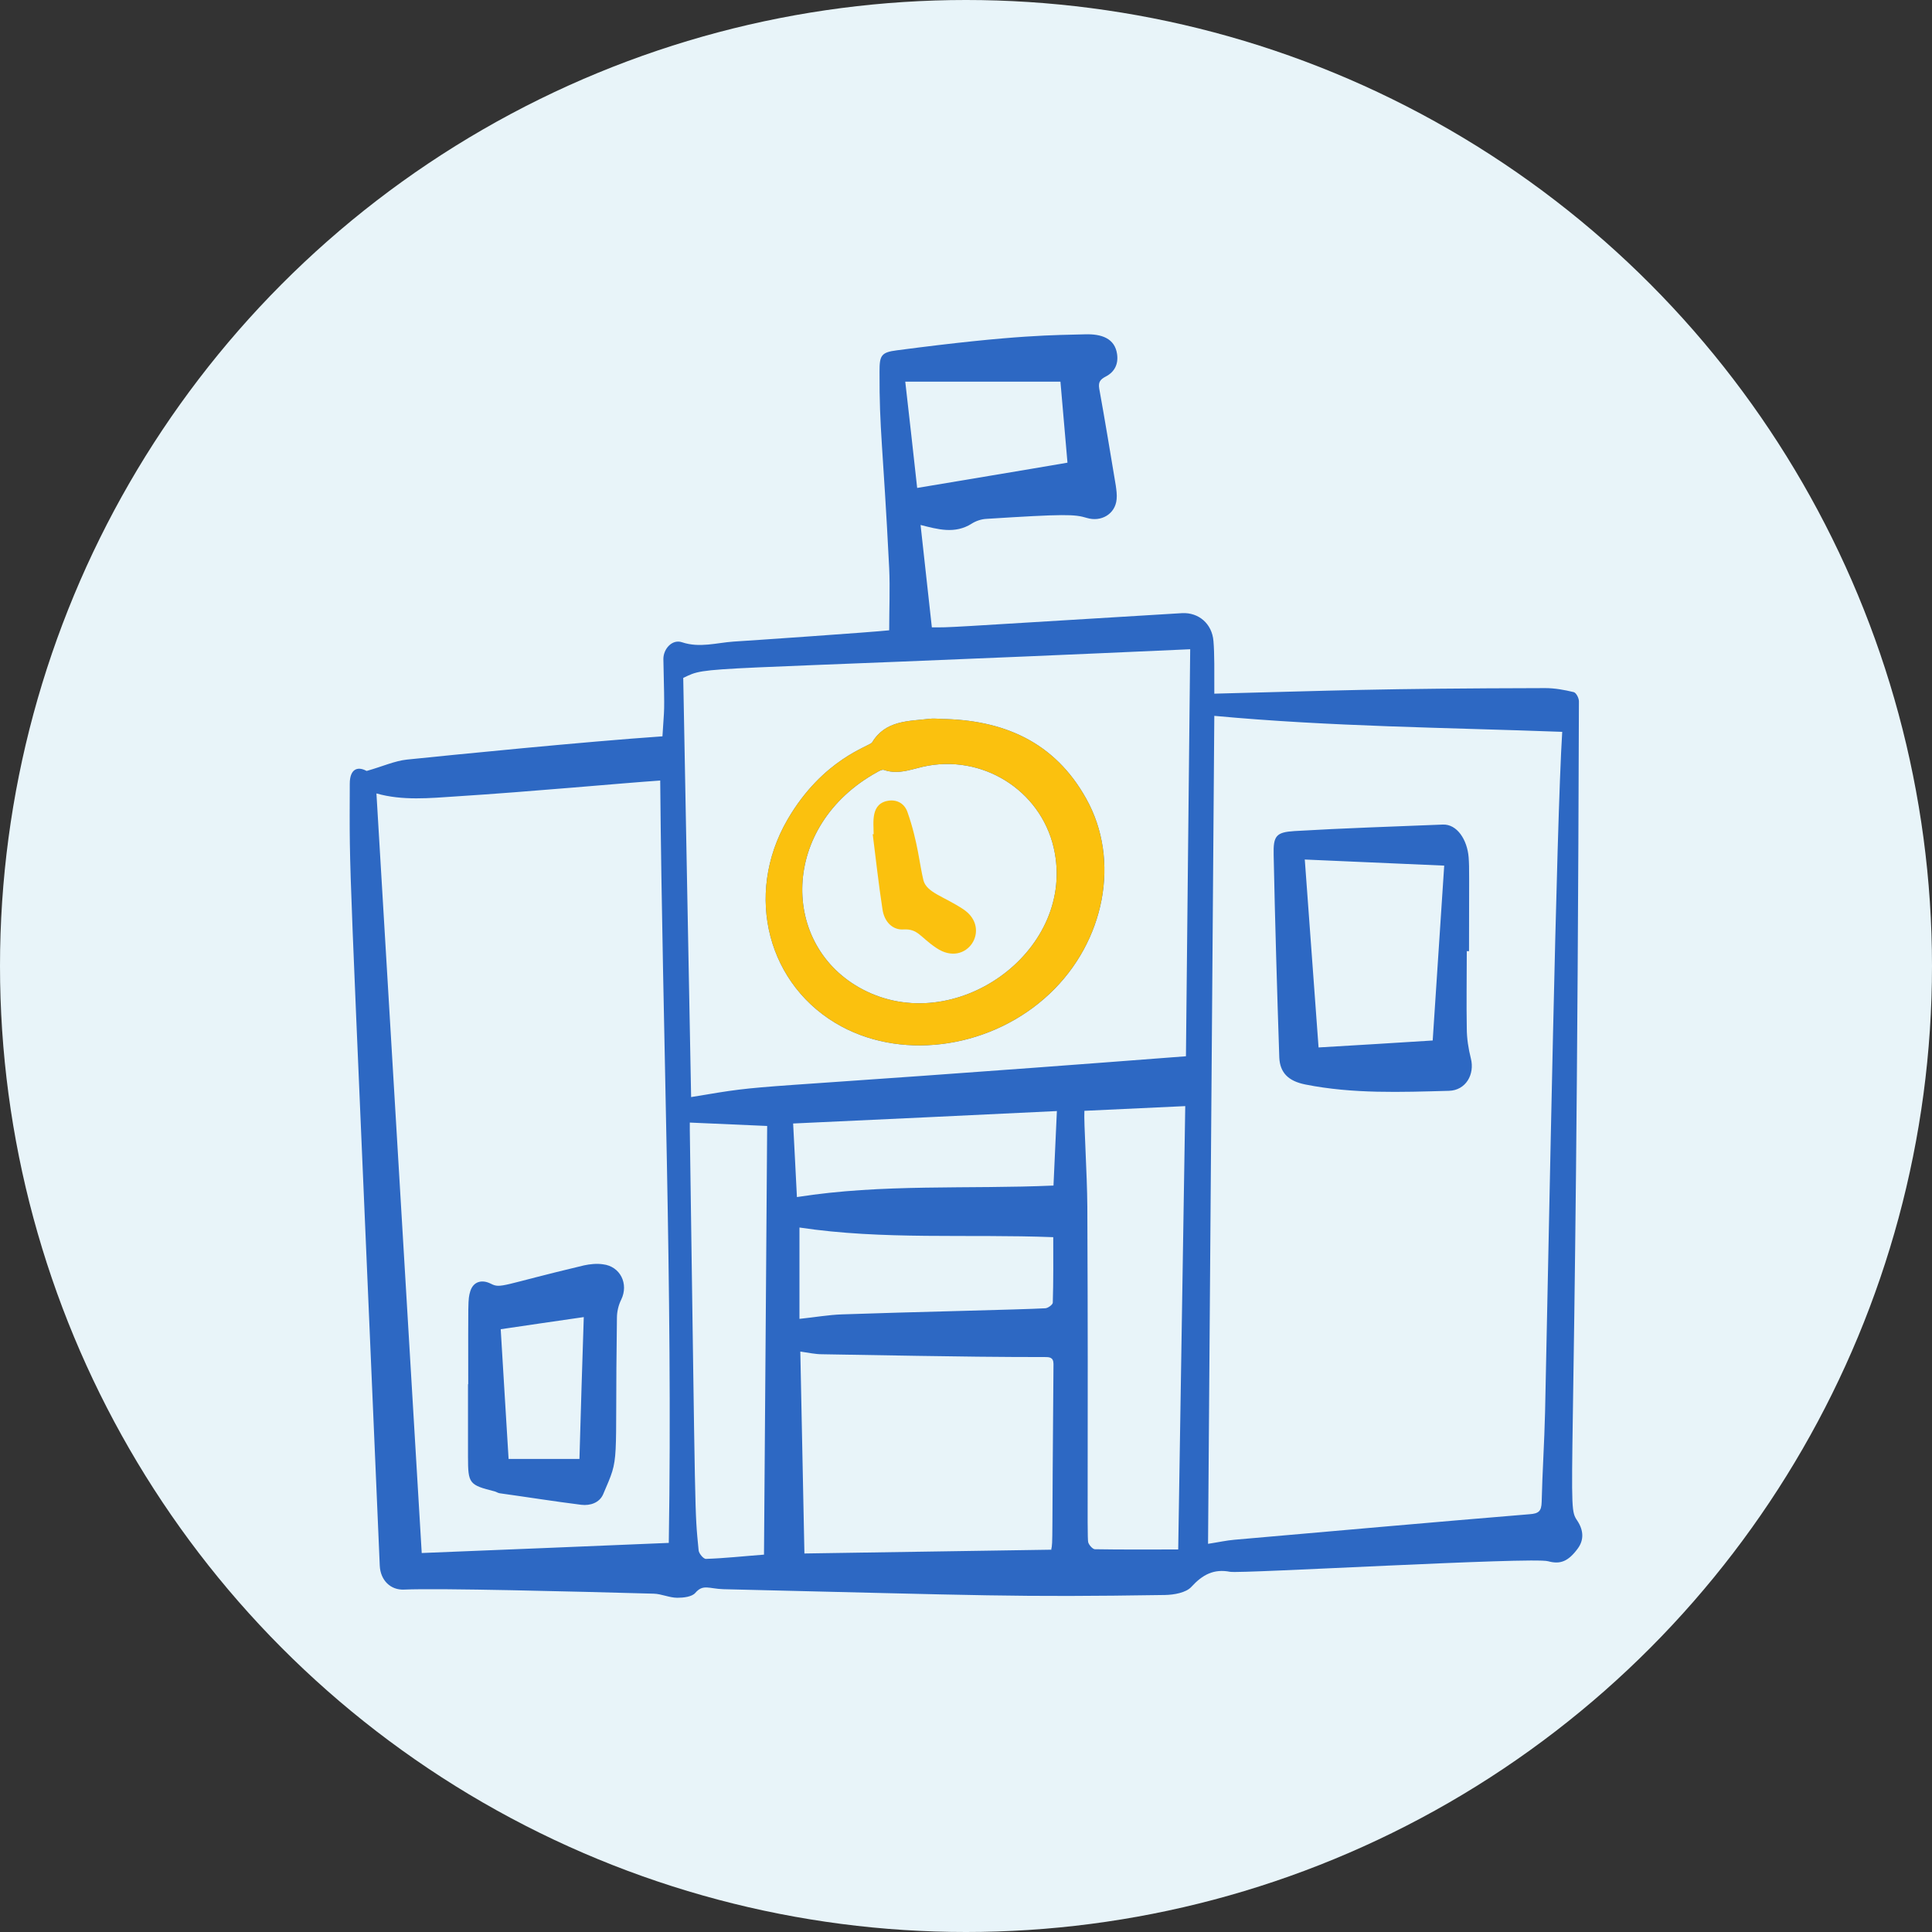 <?xml version="1.0" encoding="UTF-8"?> <svg xmlns="http://www.w3.org/2000/svg" id="Layer_1" viewBox="0 0 250 250"><rect x="0" y="0" width="250" height="250" fill="#333333" stroke="none"/><defs><style>.cls-1{fill:#fbc10e;}.cls-2{fill:#e8f4f9;}.cls-3{fill:#2d68c3;}</style></defs><circle class="cls-2" cx="125" cy="125" r="125"></circle><path class="cls-3" d="m78.02,163.6c-.79-.12-1.67-.03-2.45.14-10.69,2.54-10.75,3.04-12.06,2.37-1.17-.59-2.28-.27-2.66.99-.32,1.11-.26,1.08-.26,12l-.03.03v9.4c0,3.47.15,3.62,3.47,4.46.21.06.41.21.65.24,3.53.49,7.03,1.05,10.54,1.49,1.16.14,2.36-.27,2.83-1.37,2.22-5.2,1.49-2.78,1.78-22.83,0-.79.2-1.64.55-2.34,1-2.04-.11-4.32-2.36-4.58Zm-3.04,25.19h-9.17c-.35-5.58-.67-11.12-1.02-16.79,3.56-.52,7.07-1.05,10.75-1.57-.21,6.16-.38,12.17-.56,18.36Zm37.92-80.84h.03v-.03l-.03.03Zm77.43,29.02c-.32-1.28-.53-2.6-.53-3.91-.06-3.33,0-6.63,0-9.96l-.06-.02h.35c0-10.16.06-10.57-.05-12.15-.18-2.25-1.49-4.32-3.36-4.23-6.4.26-12.79.46-19.18.84-2.37.15-2.75.62-2.69,3.07.18,8.76.44,17.49.73,26.24.09,1.96,1.17,3.04,3.36,3.48,6.16,1.23,12.38.99,18.6.82,2.18-.06,3.35-2.13,2.83-4.18Zm-4.94-2.33c-4.99.32-9.84.61-14.77.9-.58-8.09-1.2-16.2-1.78-24.29l-.03-.03c5.99.27,11.97.53,18.07.79-.49,7.59-.99,15.09-1.49,22.63Zm4.94,2.33c-.32-1.28-.53-2.6-.53-3.91-.06-3.33,0-6.63,0-9.96l-.06-.02h.35c0-10.16.06-10.57-.05-12.15-.18-2.25-1.49-4.32-3.36-4.23-6.4.26-12.79.46-19.18.84-2.37.15-2.75.62-2.69,3.07.18,8.76.44,17.49.73,26.24.09,1.96,1.17,3.04,3.36,3.48,6.16,1.23,12.38.99,18.6.82,2.18-.06,3.35-2.13,2.83-4.18Zm-4.94-2.33c-4.99.32-9.84.61-14.77.9-.58-8.09-1.2-16.2-1.78-24.29l-.03-.03c5.99.27,11.97.53,18.07.79-.49,7.59-.99,15.09-1.49,22.63Zm-72.49-26.69h.03v-.03l-.03.03Zm-34.88,55.65c-.79-.12-1.67-.03-2.45.14-10.69,2.54-10.75,3.04-12.06,2.37-1.17-.59-2.28-.27-2.66.99-.32,1.11-.26,1.08-.26,12l-.03.03v9.4c0,3.47.15,3.62,3.47,4.46.21.06.41.21.65.24,3.53.49,7.03,1.05,10.54,1.49,1.16.14,2.36-.27,2.83-1.37,2.22-5.2,1.49-2.78,1.78-22.83,0-.79.2-1.64.55-2.34,1-2.04-.11-4.32-2.36-4.58Zm-3.04,25.19h-9.17c-.35-5.58-.67-11.12-1.02-16.79,3.56-.52,7.07-1.05,10.75-1.57-.21,6.16-.38,12.17-.56,18.36Zm11.56,10.86c-10.62.44-21.1.88-31.97,1.31-1.95-32.63-3.91-65.45-5.86-98.29,3.38.96,6.89.61,10.36.38,9.63-.61,21.49-1.72,26.36-2.05.29,32.93,1.64,65.73,1.11,98.65Zm50.68-150.26c.32,3.68.62,7.09.91,10.48-6.45,1.11-12.88,2.16-19.45,3.27-.52-4.7-1.02-9.25-1.54-13.75h20.08Zm-38.36,151.78c-2.65.2-5.08.47-7.5.55-.32.03-.93-.7-.96-1.11-.53-5.57-.38-2.19-1.14-54.33v-1.02c3.49.15,6.75.29,10.01.44-.14,18.42-.26,36.9-.41,55.47Zm37.2-.64c-10.54.17-21.08.32-31.97.49-.18-8.67-.35-17.31-.53-26.13,1.05.15,1.93.35,2.83.35,20.41.36,23.65.36,28.76.36.61,0,1.17,0,1.17.9-.21,23.76-.06,22.92-.29,24l.03.03Zm-32.61-29.87v-11.82c10.83,1.63,21.8.82,32.84,1.25,0,2.86.03,5.67-.06,8.47,0,.26-.64.73-.99.73-2.8.17-18.22.5-26.28.79-1.78.06-3.56.38-5.51.58Zm33.31-26.89c-.15,3.38-.3,6.44-.44,9.64-11.04.49-22.1-.26-33.2,1.49-.14-2.98-.32-6.13-.49-9.52,11.4-.53,22.72-1.05,34.13-1.61v-.03l.03.03h-.03Zm15.7,56.73c-3.73,0-7.27.03-10.8-.03-.29-.03-.76-.56-.85-.91-.17-.67.03-11.76-.11-43.41-.03-4.44-.47-10.89-.38-12.41,4.32-.2,8.64-.4,13.05-.61-.29,19.24-.62,38.25-.91,57.37Zm1-63.82c-61.11,4.7-52.7,3.39-64.03,5.28-.35-17.88-.67-36-1.02-54.24,3.42-1.63.47-.76,65.6-3.71-.18,17.55-.38,35.04-.55,52.67Zm46.47,46.07c-.09,3.88-.35,7.73-.44,11.62-.03,1.19-.4,1.49-1.57,1.57-12.73,1.05-25.43,2.19-38.16,3.3-1.05.09-2.07.32-3.44.53.26-35.88.55-71.59.81-107.14,15.04,1.4,29.96,1.51,45.02,2.07-.76,11.94-1.69,63.61-2.22,88.05Zm-31.03-42.42c6.16,1.23,12.38.99,18.6.82,2.18-.06,3.35-2.13,2.83-4.18-.32-1.28-.53-2.6-.53-3.91-.06-3.33,0-6.63,0-9.96l-.06-.02h.35c0-10.16.06-10.57-.05-12.15-.18-2.25-1.49-4.32-3.36-4.23-6.4.26-12.79.46-19.18.84-2.37.15-2.75.62-2.69,3.07.18,8.76.44,17.49.73,26.24.09,1.96,1.17,3.04,3.36,3.48Zm17.98-28.32c-.49,7.59-.99,15.09-1.49,22.63-4.99.32-9.84.61-14.77.9-.58-8.09-1.2-16.2-1.78-24.29l-.03-.03c5.99.27,11.97.53,18.07.79Zm-73.95-4.09l-.03.03h.03v-.03Zm-34.91,55.68c-.79-.12-1.67-.03-2.45.14-10.69,2.54-10.75,3.04-12.06,2.37-1.17-.59-2.28-.27-2.66.99-.32,1.11-.26,1.08-.26,12l-.03.03v9.4c0,3.47.15,3.62,3.47,4.46.21.06.41.21.65.24,3.53.49,7.03,1.05,10.54,1.49,1.16.14,2.36-.27,2.83-1.37,2.22-5.2,1.49-2.78,1.78-22.83,0-.79.2-1.64.55-2.34,1-2.04-.11-4.32-2.36-4.58Zm-3.04,25.19h-9.17c-.35-5.58-.67-11.12-1.02-16.79,3.56-.52,7.07-1.05,10.75-1.57-.21,6.16-.38,12.17-.56,18.36Zm115.35-51.82c-.32-1.28-.53-2.6-.53-3.91-.06-3.33,0-6.63,0-9.96l-.06-.02h.35c0-10.16.06-10.57-.05-12.15-.18-2.25-1.49-4.32-3.36-4.23-6.4.26-12.79.46-19.18.84-2.37.15-2.75.62-2.69,3.07.18,8.76.44,17.49.73,26.24.09,1.96,1.17,3.04,3.36,3.48,6.16,1.23,12.38.99,18.6.82,2.18-.06,3.35-2.13,2.83-4.18Zm-4.94-2.33c-4.99.32-9.84.61-14.77.9-.58-8.09-1.2-16.2-1.78-24.29l-.03-.03c5.99.27,11.97.53,18.07.79-.49,7.59-.99,15.09-1.49,22.63Zm-107.37,28.96c-.79-.12-1.67-.03-2.45.14-10.69,2.54-10.75,3.04-12.06,2.37-1.17-.59-2.28-.27-2.66.99-.32,1.11-.26,1.08-.26,12l-.03.03v9.4c0,3.47.15,3.62,3.47,4.46.21.06.41.21.65.24,3.53.49,7.03,1.05,10.54,1.49,1.16.14,2.36-.27,2.83-1.37,2.22-5.2,1.49-2.78,1.78-22.83,0-.79.2-1.64.55-2.34,1-2.04-.11-4.32-2.36-4.58Zm-3.04,25.19h-9.17c-.35-5.58-.67-11.12-1.02-16.79,3.56-.52,7.07-1.05,10.75-1.57-.21,6.16-.38,12.17-.56,18.36Zm37.92-80.84h.03v-.03l-.03.03Zm77.43,29.02c-.32-1.28-.53-2.6-.53-3.91-.06-3.33,0-6.63,0-9.96l-.06-.02h.35c0-10.16.06-10.57-.05-12.15-.18-2.25-1.49-4.32-3.36-4.23-6.4.26-12.79.46-19.18.84-2.37.15-2.75.62-2.69,3.07.18,8.76.44,17.49.73,26.24.09,1.96,1.17,3.04,3.36,3.48,6.16,1.23,12.38.99,18.6.82,2.18-.06,3.35-2.13,2.83-4.18Zm-4.94-2.33c-4.99.32-9.84.61-14.77.9-.58-8.09-1.2-16.2-1.78-24.29l-.03-.03c5.99.27,11.97.53,18.07.79-.49,7.59-.99,15.09-1.49,22.63Zm-107.37,28.96c-.79-.12-1.67-.03-2.45.14-10.69,2.54-10.75,3.04-12.06,2.37-1.17-.59-2.28-.27-2.66.99-.32,1.11-.26,1.08-.26,12l-.03.03v9.4c0,3.47.15,3.62,3.47,4.46.21.06.41.21.65.24,3.53.49,7.03,1.05,10.54,1.49,1.16.14,2.36-.27,2.83-1.37,2.22-5.2,1.49-2.78,1.78-22.83,0-.79.2-1.64.55-2.34,1-2.04-.11-4.32-2.36-4.58Zm-3.04,25.19h-9.17c-.35-5.58-.67-11.12-1.02-16.79,3.56-.52,7.07-1.05,10.75-1.57-.21,6.16-.38,12.17-.56,18.36Zm37.92-80.84h.03v-.03l-.03.03Zm0,0h.03v-.03l-.03.03Zm0,0h.03v-.03l-.03.03Zm91.21,88.84c-1.49-2.22-.12-.32.2-106.03,0-.44-.35-1.11-.67-1.2-1.2-.29-2.45-.52-3.68-.52-21.98.05-26.92.32-42.83.72,0-2.86.03-5.19-.11-6.8-.18-2.27-1.93-3.73-4.06-3.62-32.32,1.96-29.55,1.84-32.38,1.84-.49-4.46-.96-8.79-1.46-13.25,2.19.55,4.44,1.22,6.63-.18.55-.35,1.26-.58,1.9-.61,10.13-.64,11.38-.61,12.99-.12,1.84.56,3.68-.49,3.85-2.42.06-.58-.03-1.2-.11-1.78-.7-4.18-1.38-8.35-2.14-12.53-.14-.84.12-1.19.85-1.57,1.14-.59,1.64-1.61,1.46-2.89-.29-2.07-2.04-2.63-4.12-2.57-3.94.12-8.67,0-24.37,2.07-2.08.26-2.25.7-2.25,2.78-.03,7.61.44,9.34,1.25,25.42.12,2.63,0,5.29,0,8.03-2.01.23-18.12,1.34-20.14,1.46-2.19.15-4.38.85-6.66.09-1.28-.44-2.42.85-2.42,2.16.18,7.91.12,5.81-.12,10.01-10.13.7-27.15,2.4-33.07,3.01-1.58.17-3.13.88-5.17,1.46h-.06c-1.19-.64-2.16-.21-2.16,1.66-.03,13.26-.26,4.24,3.88,101.19.09,1.9,1.41,3.18,3.16,3.09,4.55-.2,21.69.24,32.29.53,1.02.03,2.04.53,3.06.53.79,0,1.87-.12,2.31-.62,1.02-1.19,1.75-.55,3.65-.49,34.39.81,37.51,1.05,57.13.75,1.17-.02,2.72-.29,3.42-1.05,1.46-1.6,2.92-2.36,5.02-1.95,1.37.26,39.12-1.93,41.13-1.37,1.58.43,2.6.05,3.85-1.64.82-1.11.76-2.36-.05-3.59Zm-68.29-68.2c-7.33,6.92-18.62,8.7-26.92,4.24-9.54-5.14-12.67-16.99-7-26.77,4.58-7.89,10.65-9.49,10.95-9.99,1.72-2.86,4.67-2.74,7.44-3.06.47-.06.93,0,1.37,0l.03.02c8.12.09,14.77,2.95,18.86,10.31,4.47,7.97,2.42,18.51-4.73,25.25Zm-15.73-29.51c-1.87.32-3.71,1.25-5.7.55-.23-.09-.61.12-.9.29-12.55,6.92-12.61,22.48-1.84,28.12,11.82,6.19,27.21-4.7,24.84-17.66-1.37-7.62-8.73-12.65-16.4-11.3Z"></path><path class="cls-1" d="m140.55,103.34c-4.09-7.36-10.74-10.22-18.86-10.31l-.03-.02c-.44,0-.9-.06-1.37,0-2.77.32-5.72.2-7.44,3.06-.3.5-6.37,2.1-10.95,9.99-5.67,9.78-2.54,21.63,7,26.77,8.3,4.46,19.59,2.68,26.92-4.24,7.15-6.74,9.2-17.28,4.73-25.25Zm-28.9,24.7c-10.77-5.64-10.71-21.2,1.84-28.12.29-.17.67-.38.9-.29,1.99.7,3.83-.23,5.7-.55,7.67-1.35,15.03,3.68,16.4,11.3,2.37,12.96-13.02,23.85-24.84,17.66Z"></path><path class="cls-1" d="m121.17,122.67c-2.11-1.4-2.37-2.51-4.27-2.4-1.4.09-2.48-.99-2.71-2.62-.5-3.24-.85-6.47-1.26-9.7h.12c0-1.52-.44-4.03,1.99-4.35,1.16-.14,2.04.47,2.39,1.49,1.34,3.8,1.58,6.92,2.07,8.85.44,1.57,2.66,2.07,5.14,3.71,3.77,2.48.44,7.67-3.47,5.02Z"></path></svg> 